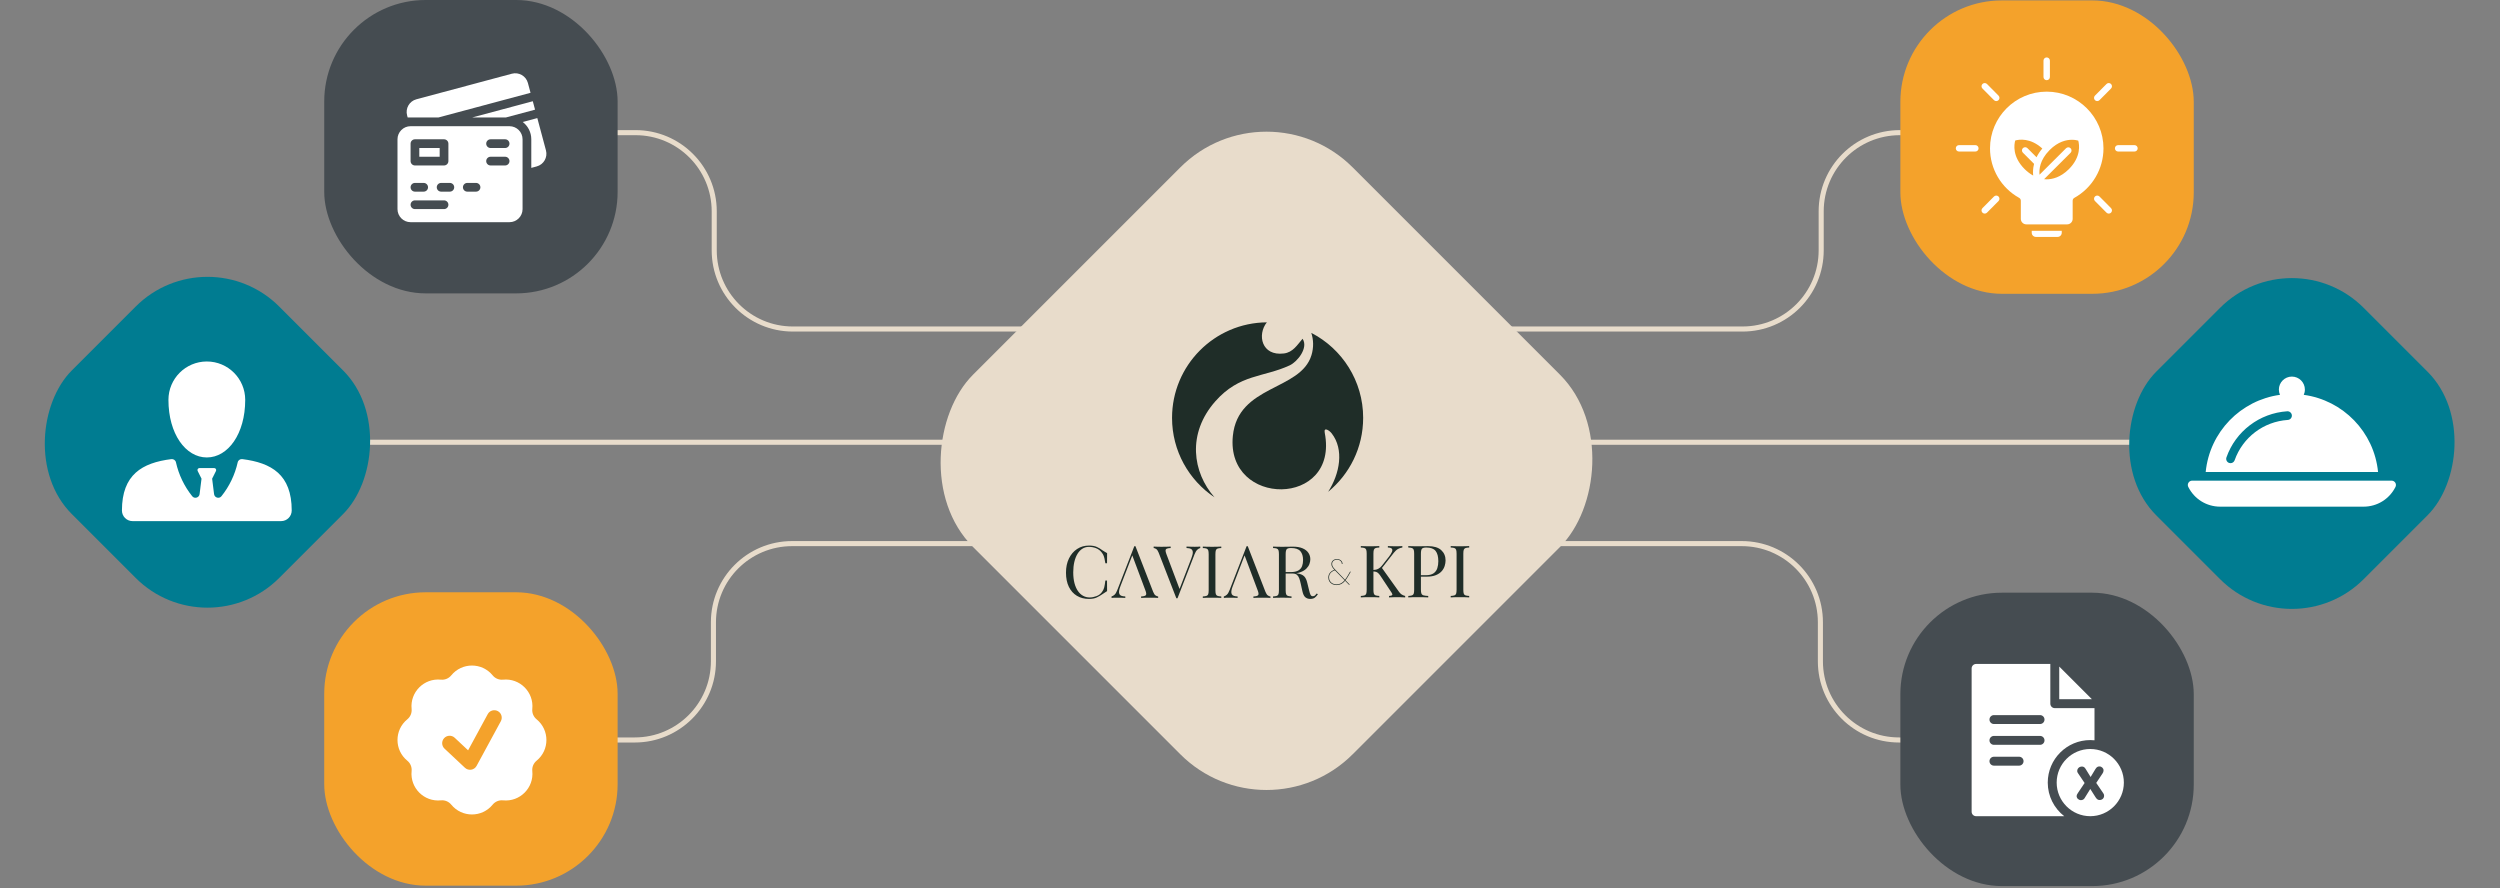 <svg width="985" height="350" viewBox="0 0 985 350" fill="none" xmlns="http://www.w3.org/2000/svg">
<rect x="0" y="0" width="985" height="350" fill="#808080" stroke="none"/>
<path d="M228.055 52.264H250.403C267.524 52.264 281.403 66.143 281.403 83.264V98.634C281.403 115.755 295.282 129.634 312.403 129.634H454.862" stroke="#E8DCCB" stroke-width="2"/>
<path d="M770.583 291.55L748.235 291.55C731.114 291.55 717.235 277.671 717.235 260.55L717.235 245.18C717.235 228.059 703.356 214.18 686.235 214.18L543.776 214.18" stroke="#E8DCCB" stroke-width="2"/>
<path d="M770.895 52.264H748.547C731.426 52.264 717.547 66.143 717.547 83.264V98.634C717.547 115.755 703.668 129.634 686.547 129.634H544.088" stroke="#E8DCCB" stroke-width="2"/>
<path d="M227.743 291.55L250.091 291.55C267.212 291.55 281.091 277.671 281.091 260.55L281.091 245.18C281.091 228.059 294.97 214.18 312.091 214.18L454.55 214.18" stroke="#E8DCCB" stroke-width="2"/>
<path d="M141.325 174.247H848.577" stroke="#E8DCCB" stroke-width="2"/>
<rect x="748.745" y="0.163" width="115.595" height="115.595" rx="40" fill="#F4A22B"/>
<rect x="243.342" y="348.954" width="115.595" height="115.595" rx="40" transform="rotate(-180 243.342 348.954)" fill="#F4A22B"/>
<rect x="748.745" y="233.522" width="115.595" height="115.595" rx="40" fill="#454C51"/>
<rect x="243.342" y="115.595" width="115.595" height="115.595" rx="40" transform="rotate(-180 243.342 115.595)" fill="#454C51"/>
<rect x="903" y="93" width="115.595" height="115.595" rx="40" transform="rotate(45 903 93)" fill="#007C91"/>
<path d="M943.747 190.185C943.432 189.682 942.882 189.375 942.291 189.375H863.708C863.117 189.375 862.567 189.682 862.256 190.185C861.945 190.687 861.914 191.316 862.181 191.845C864.579 196.646 869.4 199.625 874.764 199.625H931.235C936.596 199.625 941.416 196.646 943.822 191.849C944.082 191.316 944.058 190.69 943.747 190.185Z" fill="white"/>
<path d="M907.684 155.564C907.964 154.931 908.125 154.234 908.125 153.5C908.125 150.674 905.825 148.375 903 148.375C900.174 148.375 897.875 150.674 897.875 153.5C897.875 154.235 898.035 154.932 898.316 155.564C882.835 157.692 870.61 170.156 869.042 185.958H936.955C935.386 170.163 923.158 157.692 907.684 155.564ZM901.404 165.455C891.848 166.087 883.617 172.326 880.443 181.349C880.197 182.05 879.534 182.49 878.83 182.49C878.642 182.49 878.451 182.46 878.263 182.395C877.375 182.08 876.907 181.107 877.218 180.215C880.846 169.896 890.252 162.766 901.179 162.045C902.084 161.987 902.932 162.694 902.996 163.637C903.058 164.58 902.347 165.393 901.404 165.455Z" fill="white"/>
<rect x="81.738" y="255.985" width="115.595" height="115.595" rx="40" transform="rotate(-135 81.738 255.985)" fill="#007C91"/>
<path fill-rule="evenodd" clip-rule="evenodd" d="M177.793 266.096C182.006 260.934 189.894 260.934 194.108 266.096C195.098 267.309 196.631 267.944 198.189 267.786C204.819 267.115 210.397 272.693 209.726 279.323C209.568 280.881 210.203 282.414 211.416 283.404C216.578 287.618 216.578 295.506 211.416 299.72C210.203 300.71 209.568 302.243 209.726 303.801C210.397 310.43 204.819 316.008 198.189 315.338C196.631 315.18 195.098 315.815 194.108 317.028C189.894 322.19 182.006 322.19 177.793 317.028C176.802 315.815 175.269 315.18 173.711 315.338C167.082 316.008 161.504 310.43 162.175 303.801C162.332 302.243 161.697 300.71 160.484 299.72C155.322 295.506 155.322 287.618 160.484 283.404C161.697 282.414 162.332 280.881 162.175 279.323C161.504 272.693 167.082 267.115 173.711 267.786C175.269 267.944 176.802 267.309 177.793 266.096ZM197.33 284.16C198.103 282.736 197.575 280.955 196.151 280.182C194.727 279.409 192.946 279.937 192.173 281.361L184.43 295.624L179.155 290.679C177.973 289.571 176.117 289.631 175.008 290.813C173.9 291.995 173.96 293.851 175.142 294.96L183.189 302.503C183.852 303.125 184.766 303.404 185.663 303.259C186.561 303.115 187.34 302.562 187.774 301.763L197.33 284.16Z" fill="white"/>
<path d="M824.203 275.492H811.342V262.629L824.203 275.492Z" fill="white"/>
<path d="M809.584 279.006C808.614 279.006 807.827 278.219 807.827 277.249V261.6H778.58C777.61 261.6 776.823 262.387 776.823 263.357V319.822C776.823 320.792 777.61 321.58 778.58 321.58H813.311C809.36 318.513 806.814 313.719 806.814 308.343C806.814 299.106 814.329 291.591 823.566 291.591C824.128 291.591 824.683 291.619 825.232 291.673V279.006H809.584ZM795.521 301.665H785.609C784.639 301.665 783.852 300.877 783.852 299.907C783.852 298.937 784.639 298.15 785.609 298.15H795.521C796.492 298.15 797.278 298.937 797.278 299.907C797.278 300.877 796.492 301.665 795.521 301.665ZM803.778 293.464H785.609C784.639 293.464 783.852 292.677 783.852 291.707C783.852 290.737 784.639 289.95 785.609 289.95H803.778C804.748 289.95 805.536 290.737 805.536 291.707C805.536 292.677 804.748 293.464 803.778 293.464ZM803.778 285.264H785.609C784.639 285.264 783.852 284.477 783.852 283.507C783.852 282.537 784.639 281.75 785.609 281.75H803.778C804.748 281.75 805.536 282.537 805.536 283.507C805.536 284.477 804.748 285.264 803.778 285.264Z" fill="white"/>
<path d="M823.565 295.106C816.265 295.106 810.328 301.043 810.328 308.342C810.328 315.641 816.265 321.58 823.565 321.58C830.864 321.58 836.802 315.641 836.802 308.342C836.802 301.043 830.864 295.106 823.565 295.106ZM827.238 315.21C826.514 315.215 826.077 314.784 825.615 314.063L823.568 310.845L821.278 314.551C821.039 314.914 820.559 315.255 819.907 315.258C819.064 315.264 818.191 314.595 818.185 313.63C818.183 313.317 818.349 312.954 818.66 312.494L821.334 308.498L818.777 304.705C818.582 304.441 818.411 304.128 818.409 303.791C818.404 303.043 819.001 302.027 820.279 302.018C820.833 302.015 821.292 302.228 821.707 302.901L823.705 306.143L825.59 303.02C826.115 302.124 826.644 301.976 827.199 301.973C828.019 301.967 828.795 302.685 828.8 303.48C828.803 303.988 828.661 304.35 828.446 304.665L825.916 308.467L828.666 312.5C828.861 312.764 829.008 313.053 829.011 313.559C829.017 314.403 828.371 315.202 827.238 315.21Z" fill="white"/>
<path d="M165.208 58.318H173.23V61.756H165.208V58.318Z" fill="white"/>
<path d="M200.734 49.723H161.769C158.926 49.723 156.612 52.036 156.612 54.88V82.384C156.612 85.228 158.926 87.541 161.769 87.541H200.734C203.577 87.541 205.891 85.228 205.891 82.384V54.88C205.891 52.036 203.577 49.723 200.734 49.723ZM161.769 56.599C161.769 55.649 162.539 54.88 163.488 54.88H174.948C175.898 54.88 176.667 55.649 176.667 56.599V63.475C176.667 64.424 175.898 65.194 174.948 65.194H163.488C162.539 65.194 161.769 64.424 161.769 63.475V56.599ZM163.488 72.07H166.926C167.876 72.07 168.645 72.84 168.645 73.789C168.645 74.738 167.876 75.508 166.926 75.508H163.488C162.539 75.508 161.769 74.738 161.769 73.789C161.769 72.84 162.539 72.07 163.488 72.07ZM174.948 82.384H163.488C162.539 82.384 161.769 81.614 161.769 80.665C161.769 79.716 162.539 78.946 163.488 78.946H174.948C175.898 78.946 176.667 79.716 176.667 80.665C176.667 81.614 175.898 82.384 174.948 82.384ZM177.24 75.508H173.802C172.853 75.508 172.083 74.738 172.083 73.789C172.083 72.84 172.853 72.07 173.802 72.07H177.24C178.19 72.07 178.959 72.84 178.959 73.789C178.959 74.738 178.19 75.508 177.24 75.508ZM187.555 75.508H184.116C183.167 75.508 182.397 74.738 182.397 73.789C182.397 72.84 183.167 72.07 184.116 72.07H187.555C188.504 72.07 189.274 72.84 189.274 73.789C189.274 74.738 188.504 75.508 187.555 75.508ZM199.015 65.194H193.285C192.335 65.194 191.566 64.424 191.566 63.475C191.566 62.526 192.335 61.756 193.285 61.756H199.015C199.964 61.756 200.734 62.526 200.734 63.475C200.734 64.424 199.964 65.194 199.015 65.194ZM199.015 58.318H193.285C192.335 58.318 191.566 57.548 191.566 56.599C191.566 55.649 192.335 54.88 193.285 54.88H199.015C199.964 54.88 200.734 55.649 200.734 56.599C200.734 57.548 199.964 58.318 199.015 58.318Z" fill="white"/>
<path d="M215.112 59.255L211.701 46.525L205.961 48.063C208.007 49.636 209.329 52.106 209.329 54.88V66.144L211.465 65.571C214.212 64.835 215.848 62.002 215.112 59.255Z" fill="white"/>
<path d="M199.315 46.285L210.811 43.204L209.921 39.883L186.032 46.285H199.315Z" fill="white"/>
<path d="M160.619 46.285H172.749L209.031 36.563L207.993 32.688C207.257 29.942 204.424 28.306 201.677 29.042L164.04 39.126C161.294 39.862 159.658 42.696 160.394 45.442L160.619 46.285Z" fill="white"/>
<path d="M800.5 91.705C800.5 92.608 801.235 93.342 802.137 93.342H810.695C811.597 93.342 812.332 92.608 812.332 91.705V90.927H800.5V91.705Z" fill="white"/>
<path d="M806.397 36.109C794.083 36.109 784.065 46.128 784.065 58.443C784.065 66.553 788.466 74.034 795.552 77.961C795.954 78.184 796.204 78.608 796.204 79.066V86.228C796.204 87.427 797.178 88.402 798.378 88.402H814.455C815.654 88.402 816.63 87.428 816.63 86.228V79.066C816.63 78.608 816.879 78.184 817.282 77.961C824.367 74.032 828.769 66.553 828.769 58.443C828.766 46.127 818.732 36.109 806.397 36.109ZM797.02 60.158L801.425 64.564C800.962 66.353 800.938 67.939 801.074 69.173C799.911 68.529 798.779 67.69 797.695 66.608C792.767 61.678 793.566 56.892 794.002 55.357C795.479 54.935 799.934 54.209 804.672 58.515C803.674 59.687 802.944 60.844 802.397 61.963L798.804 58.371C798.311 57.877 797.512 57.877 797.018 58.371C796.524 58.864 796.526 59.664 797.02 60.158ZM815.14 66.642C811.801 69.96 808.527 70.657 806.366 70.657C806.006 70.657 805.68 70.633 805.373 70.603L815.813 60.196C816.307 59.703 816.308 58.904 815.815 58.41C815.323 57.915 814.524 57.915 814.029 58.407L803.574 68.831C803.465 67.756 803.508 66.323 804.021 64.689C804.025 64.68 804.026 64.67 804.03 64.662C804.554 63.005 805.569 61.151 807.412 59.266C807.444 59.23 807.49 59.207 807.518 59.164C807.521 59.158 807.521 59.151 807.525 59.145C807.545 59.125 807.561 59.107 807.581 59.087C810.898 55.77 814.164 55.072 816.319 55.072C817.436 55.072 818.316 55.257 818.831 55.398C819.255 56.933 820.041 61.741 815.14 66.642Z" fill="white"/>
<path d="M806.397 31.597C807.096 31.597 807.661 31.032 807.661 30.334V23.889C807.661 23.191 807.096 22.626 806.397 22.626C805.7 22.626 805.134 23.191 805.134 23.889V30.335C805.134 31.032 805.701 31.597 806.397 31.597Z" fill="white"/>
<path d="M829.958 33.096L825.409 37.68C824.918 38.175 824.922 38.975 825.417 39.466C825.663 39.71 825.985 39.833 826.306 39.833C826.632 39.833 826.957 39.707 827.203 39.459L831.752 34.875C832.243 34.379 832.239 33.58 831.744 33.089C831.248 32.596 830.447 32.6 829.958 33.096Z" fill="white"/>
<path d="M840.986 57.178H834.54C833.843 57.178 833.277 57.743 833.277 58.441C833.277 59.14 833.843 59.704 834.54 59.704H840.986C841.685 59.704 842.25 59.14 842.25 58.441C842.25 57.743 841.685 57.178 840.986 57.178Z" fill="white"/>
<path d="M827.203 77.425C826.712 76.929 825.913 76.926 825.417 77.418C824.922 77.909 824.918 78.709 825.409 79.204L829.958 83.787C830.204 84.035 830.529 84.16 830.855 84.16C831.176 84.16 831.498 84.038 831.744 83.794C832.239 83.303 832.243 82.503 831.752 82.008L827.203 77.425Z" fill="white"/>
<path d="M785.63 39.459C785.876 39.707 786.201 39.833 786.527 39.833C786.848 39.833 787.17 39.71 787.416 39.466C787.911 38.975 787.915 38.175 787.424 37.68L782.875 33.096C782.385 32.601 781.586 32.597 781.089 33.089C780.594 33.58 780.59 34.379 781.082 34.875L785.63 39.459Z" fill="white"/>
<path d="M778.29 57.178H771.846C771.148 57.178 770.583 57.743 770.583 58.441C770.583 59.14 771.148 59.704 771.846 59.704H778.291C778.99 59.704 779.554 59.14 779.554 58.441C779.554 57.743 778.988 57.178 778.29 57.178Z" fill="white"/>
<path d="M785.63 77.425L781.082 82.008C780.59 82.503 780.594 83.303 781.089 83.794C781.335 84.038 781.656 84.16 781.978 84.16C782.304 84.16 782.629 84.035 782.875 83.787L787.424 79.204C787.915 78.709 787.911 77.909 787.416 77.418C786.92 76.926 786.121 76.929 785.63 77.425Z" fill="white"/>
<path d="M93.657 182.146C92.562 187.061 90.358 191.63 87.245 195.52C86.343 196.647 84.519 196.106 84.34 194.673L83.58 188.598L85.099 185.56C85.361 185.035 84.98 184.417 84.392 184.417H78.587C78 184.417 77.618 185.035 77.88 185.56L79.399 188.598L78.64 194.672C78.461 196.105 76.637 196.647 75.734 195.52C72.621 191.63 70.418 187.061 69.323 182.146C69.138 181.319 68.34 180.783 67.5 180.89C56.017 182.352 48.044 186.967 48.044 201.14C48.044 203.448 49.916 205.32 52.225 205.32H110.754C113.063 205.32 114.935 203.448 114.935 201.14C114.935 186.967 106.962 182.352 95.48 180.89C94.64 180.783 93.841 181.319 93.657 182.146Z" fill="white"/>
<path d="M81.49 142.425C73.136 142.425 66.365 149.196 66.365 157.55C66.365 170.944 73.136 180.236 81.49 180.236C89.843 180.236 96.614 170.944 96.614 157.55C96.614 149.196 89.843 142.425 81.49 142.425Z" fill="white"/>
<rect x="499" y="32" width="211.52" height="211.52" rx="48" transform="rotate(45 499 32)" fill="#E8DCCB"/>
<path d="M429.088 214.952C430.345 214.952 431.377 215.138 432.187 215.51C432.996 215.882 433.715 216.313 434.344 216.81C434.724 217.095 436.199 217.924 436.199 217.924C436.179 218.933 436.171 220.267 436.171 221.922H435.514C435.381 221.104 435.257 220.45 435.141 219.965C435.026 219.48 434.888 219.065 434.727 218.721C434.566 218.377 434.352 218.036 434.084 217.692C433.495 216.911 432.75 216.345 431.857 215.992C430.96 215.64 430.018 215.465 429.029 215.465C428.095 215.465 427.252 215.699 426.499 216.164C425.746 216.632 425.101 217.303 424.557 218.177C424.015 219.054 423.595 220.112 423.299 221.347C423.003 222.584 422.856 223.974 422.856 225.517C422.856 227.059 423.017 228.531 423.341 229.758C423.666 230.987 424.117 232.019 424.698 232.856C425.278 233.694 425.964 234.328 426.753 234.757C427.543 235.185 428.394 235.4 429.31 235.4C430.168 235.4 431.061 235.228 431.995 234.886C432.928 234.543 433.661 233.993 434.194 233.229C434.611 232.676 434.905 232.075 435.065 231.43C435.226 230.781 435.376 229.879 435.508 228.717H436.165C436.165 230.451 436.173 231.844 436.193 232.901C436.193 232.901 434.755 233.849 434.338 234.117C433.633 234.613 432.886 235.044 432.096 235.417C431.307 235.789 430.292 235.975 429.054 235.975C427.244 235.975 425.659 235.566 424.297 234.746C422.935 233.928 421.878 232.746 421.128 231.204C420.375 229.662 420 227.804 420 225.635C420 223.467 420.389 221.637 421.17 220.035C421.951 218.437 423.023 217.188 424.385 216.294C425.746 215.4 427.311 214.952 429.082 214.952H429.088Z" fill="#1F2D28"/>
<path d="M447.37 215.208L454.341 233.175C454.625 233.9 454.95 234.379 455.311 234.619C455.671 234.858 456.004 234.985 456.312 235.005V235.577C455.931 235.541 455.463 235.515 454.913 235.507C454.36 235.498 453.808 235.493 453.255 235.493C452.513 235.493 451.817 235.498 451.168 235.507C450.52 235.515 449.998 235.541 449.598 235.577V235.005C450.568 234.968 451.188 234.802 451.453 234.506C451.718 234.21 451.662 233.578 451.281 232.605L445.969 218.408L446.426 218.036L441.455 230.947C441.15 231.709 440.97 232.352 440.913 232.876C440.857 233.401 440.908 233.815 441.071 234.12C441.232 234.424 441.508 234.644 441.9 234.777C442.289 234.909 442.78 234.985 443.372 235.005V235.577C442.839 235.541 442.281 235.515 441.7 235.507C441.119 235.498 440.581 235.493 440.087 235.493C439.594 235.493 439.208 235.498 438.872 235.507C438.539 235.515 438.229 235.541 437.944 235.577V235.005C438.325 234.909 438.717 234.686 439.114 234.334C439.515 233.981 439.876 233.378 440.2 232.521L446.914 215.211H447.37V215.208Z" fill="#1F2D28"/>
<path d="M472.905 215.352V215.924C472.544 216 472.158 216.22 471.749 216.581C471.34 216.942 470.974 217.551 470.649 218.408L463.936 235.718H463.479L456.509 217.751C456.224 217.027 455.9 216.547 455.539 216.308C455.178 216.071 454.842 215.941 454.538 215.922V215.349C454.918 215.369 455.389 215.389 455.95 215.406C456.512 215.425 457.059 215.434 457.592 215.434C458.333 215.434 459.03 215.425 459.678 215.406C460.327 215.386 460.848 215.369 461.249 215.349V215.922C460.6 215.941 460.109 216.017 459.777 216.15C459.444 216.282 459.264 216.516 459.235 216.849C459.207 217.182 459.317 217.673 459.565 218.321L464.877 232.402L464.421 232.887L469.392 219.976C469.792 218.947 469.981 218.143 469.964 217.563C469.944 216.982 469.724 216.567 469.307 216.319C468.887 216.071 468.278 215.938 467.48 215.919V215.346C468.033 215.366 468.594 215.386 469.166 215.403C469.739 215.422 470.271 215.431 470.765 215.431C471.258 215.431 471.67 215.422 471.994 215.403C472.319 215.383 472.623 215.366 472.908 215.346L472.905 215.352Z" fill="#1F2D28"/>
<path d="M481.189 215.352V215.924C480.541 215.944 480.05 216.015 479.717 216.139C479.384 216.263 479.159 216.491 479.046 216.824C478.931 217.157 478.874 217.675 478.874 218.38V232.549C478.874 233.234 478.931 233.747 479.046 234.091C479.162 234.435 479.384 234.664 479.717 234.777C480.05 234.892 480.541 234.968 481.189 235.005V235.577C480.752 235.541 480.202 235.515 479.545 235.507C478.888 235.498 478.226 235.493 477.56 235.493C476.819 235.493 476.122 235.498 475.474 235.507C474.825 235.515 474.303 235.541 473.903 235.577V235.005C474.552 234.968 475.039 234.889 475.375 234.777C475.708 234.661 475.933 234.433 476.046 234.091C476.162 233.747 476.218 233.234 476.218 232.549V218.38C476.218 217.675 476.162 217.157 476.046 216.824C475.93 216.491 475.708 216.263 475.375 216.139C475.042 216.015 474.552 215.944 473.903 215.924V215.352C474.303 215.372 474.825 215.391 475.474 215.408C476.122 215.428 476.816 215.437 477.56 215.437C478.226 215.437 478.888 215.428 479.545 215.408C480.202 215.389 480.749 215.372 481.189 215.352Z" fill="#1F2D28"/>
<path d="M491.616 215.208L498.586 233.175C498.871 233.9 499.195 234.379 499.556 234.619C499.917 234.858 500.25 234.985 500.557 235.005V235.577C500.177 235.541 499.709 235.515 499.159 235.507C498.606 235.498 498.054 235.493 497.501 235.493C496.759 235.493 496.063 235.498 495.414 235.507C494.766 235.515 494.244 235.541 493.844 235.577V235.005C494.814 234.968 495.434 234.802 495.699 234.506C495.964 234.21 495.908 233.578 495.527 232.605L490.215 218.408L490.672 218.036L485.701 230.947C485.396 231.709 485.216 232.352 485.159 232.876C485.103 233.401 485.154 233.815 485.317 234.12C485.478 234.424 485.754 234.644 486.146 234.777C486.535 234.909 487.026 234.985 487.618 235.005V235.577C487.085 235.541 486.527 235.515 485.946 235.507C485.365 235.498 484.827 235.493 484.333 235.493C483.84 235.493 483.453 235.498 483.118 235.507C482.785 235.515 482.475 235.541 482.19 235.577V235.005C482.571 234.909 482.963 234.686 483.36 234.334C483.761 233.981 484.122 233.378 484.446 232.521L491.159 215.211H491.616V215.208Z" fill="#1F2D28"/>
<path d="M501.584 215.352C501.984 215.372 502.506 215.391 503.154 215.408C503.803 215.428 504.44 215.437 505.069 215.437C505.963 215.437 506.82 215.428 507.64 215.408C508.458 215.389 509.039 215.38 509.383 215.38C510.925 215.38 512.205 215.6 513.226 216.037C514.244 216.474 515.005 217.069 515.51 217.822C516.015 218.575 516.266 219.418 516.266 220.351C516.266 220.924 516.15 221.533 515.922 222.178C515.693 222.827 515.298 223.436 514.737 224.005C514.176 224.578 513.409 225.049 512.439 225.418C511.469 225.79 510.24 225.976 508.754 225.976H506.01V225.404H508.466C509.817 225.404 510.852 225.19 511.565 224.761C512.279 224.333 512.764 223.76 513.023 223.047C513.28 222.333 513.409 221.538 513.409 220.661C513.409 219.158 513.051 217.991 512.338 217.162C511.624 216.333 510.401 215.919 508.667 215.919C507.79 215.919 507.22 216.079 506.952 216.404C506.684 216.728 506.552 217.385 506.552 218.375V232.543C506.552 233.229 506.608 233.742 506.724 234.086C506.839 234.43 507.062 234.658 507.395 234.771C507.728 234.886 508.218 234.963 508.867 234.999V235.572C508.43 235.535 507.88 235.51 507.223 235.501C506.566 235.493 505.903 235.487 505.238 235.487C504.496 235.487 503.8 235.493 503.151 235.501C502.503 235.51 501.981 235.535 501.581 235.572V234.999C502.229 234.963 502.717 234.884 503.053 234.771C503.385 234.655 503.611 234.427 503.724 234.086C503.839 233.742 503.896 233.229 503.896 232.543V218.375C503.896 217.67 503.839 217.151 503.724 216.818C503.608 216.485 503.385 216.257 503.053 216.133C502.72 216.009 502.229 215.938 501.581 215.919V215.346L501.584 215.352ZM506.126 225.491C507.155 225.531 507.964 225.573 508.554 225.621C509.143 225.669 509.625 225.711 509.997 225.751C510.37 225.79 510.725 225.835 511.069 225.895C512.343 226.103 513.263 226.49 513.827 227.051C514.388 227.612 514.802 228.483 515.07 229.664L515.783 232.577C515.972 233.415 516.17 234.021 516.37 234.39C516.57 234.762 516.88 234.937 517.298 234.917C517.622 234.898 517.892 234.793 518.112 234.604C518.332 234.416 518.564 234.156 518.812 233.832L519.24 234.145C518.84 234.734 518.425 235.188 517.997 235.501C517.568 235.814 516.965 235.972 516.184 235.972C515.479 235.972 514.861 235.763 514.328 235.343C513.796 234.926 513.395 234.105 513.13 232.887L512.501 230.031C512.329 229.213 512.135 228.503 511.915 227.902C511.695 227.302 511.39 226.831 511.001 226.49C510.612 226.146 510.034 225.976 509.273 225.976H506.188L506.132 225.491H506.126Z" fill="#1F2D28"/>
<path d="M530.133 228.621L531.83 230.375H531.489L529.978 228.821C529.484 229.411 528.968 229.842 528.43 230.113C527.891 230.383 527.271 230.519 526.569 230.519C525.96 230.519 525.41 230.392 524.922 230.141C524.431 229.89 524.051 229.538 523.774 229.086C523.498 228.635 523.36 228.119 523.36 227.538C523.36 226.825 523.563 226.216 523.972 225.706C524.381 225.198 524.964 224.795 525.726 224.502L525.754 224.488C525.353 224.079 525.057 223.695 524.863 223.34C524.668 222.985 524.569 222.615 524.569 222.235C524.569 221.645 524.775 221.169 525.19 220.808C525.604 220.447 526.137 220.267 526.794 220.267C527.166 220.267 527.516 220.343 527.849 220.495C528.181 220.647 528.449 220.87 528.655 221.166C528.858 221.462 528.963 221.809 528.963 222.207H528.678C528.678 221.693 528.489 221.284 528.114 220.98C527.739 220.675 527.299 220.523 526.794 220.523C526.213 220.523 525.745 220.678 525.39 220.986C525.035 221.296 524.854 221.705 524.854 222.218C524.854 222.57 524.945 222.909 525.125 223.239C525.305 223.566 525.582 223.915 525.951 224.287L529.93 228.424C530.319 227.93 530.742 227.282 531.198 226.484L531.912 225.243H532.211L531.356 226.741C530.9 227.53 530.491 228.156 530.13 228.624L530.133 228.621ZM528.314 229.856C528.822 229.594 529.309 229.185 529.775 228.624L525.954 224.702L525.796 224.758C524.361 225.3 523.642 226.227 523.642 227.538C523.642 228.06 523.769 228.528 524.02 228.937C524.271 229.346 524.62 229.667 525.069 229.899C525.514 230.133 526.013 230.248 526.566 230.248C527.223 230.248 527.804 230.118 528.314 229.856Z" fill="#1F2D28"/>
<path d="M543.444 215.152V215.724C542.796 215.744 542.305 215.814 541.972 215.938C541.64 216.063 541.414 216.291 541.301 216.624C541.186 216.956 541.129 217.475 541.129 218.18V232.349C541.129 233.034 541.186 233.547 541.301 233.891C541.417 234.235 541.64 234.464 541.972 234.576C542.305 234.692 542.796 234.768 543.444 234.805V235.377C543.007 235.34 542.457 235.315 541.8 235.307C541.143 235.298 540.481 235.293 539.815 235.293C539.074 235.293 538.377 235.298 537.729 235.307C537.08 235.315 536.559 235.34 536.158 235.377V234.805C536.807 234.768 537.295 234.689 537.63 234.576C537.963 234.461 538.188 234.232 538.301 233.891C538.417 233.547 538.473 233.034 538.473 232.349V218.18C538.473 217.475 538.417 216.956 538.301 216.624C538.186 216.291 537.963 216.063 537.63 215.938C537.297 215.814 536.807 215.744 536.158 215.724V215.152C536.559 215.172 537.08 215.191 537.729 215.208C538.377 215.228 539.071 215.236 539.815 215.236C540.481 215.236 541.143 215.228 541.8 215.208C542.457 215.188 543.004 215.172 543.444 215.152ZM552.526 215.152V215.724C551.937 215.8 551.365 215.992 550.812 216.297C550.259 216.601 549.707 217.106 549.154 217.811L543.642 224.865L544.27 223.467L551.125 233.065C551.449 233.542 551.802 233.914 552.182 234.179C552.563 234.447 553.048 234.655 553.64 234.808V235.38C553.183 235.343 552.616 235.318 551.94 235.309C551.263 235.301 550.688 235.295 550.211 235.295C549.887 235.295 549.492 235.301 549.027 235.309C548.559 235.318 547.975 235.343 547.27 235.38V234.808C547.919 234.771 548.328 234.655 548.5 234.464C548.672 234.275 548.604 233.959 548.3 233.522L544.129 227.237C543.749 226.647 543.41 226.205 543.114 225.909C542.818 225.613 542.514 225.418 542.201 225.322C541.888 225.226 541.49 225.17 541.016 225.15V224.578C541.817 224.558 542.488 224.403 543.03 224.107C543.571 223.811 544.025 223.436 544.386 222.979L547.129 219.494C547.758 218.693 548.187 218.019 548.415 217.467C548.644 216.914 548.635 216.491 548.387 216.195C548.139 215.899 547.614 215.744 546.816 215.724V215.152C547.177 215.172 547.55 215.186 547.93 215.194C548.311 215.203 548.686 215.214 549.058 215.222C549.43 215.231 549.777 215.236 550.101 215.236C550.598 215.236 551.054 215.228 551.472 215.208C551.889 215.188 552.244 215.172 552.529 215.152H552.526Z" fill="#1F2D28"/>
<path d="M554.869 215.152C555.27 215.172 555.791 215.191 556.44 215.208C557.088 215.228 557.726 215.236 558.354 215.236C559.248 215.236 560.105 215.228 560.926 215.208C561.744 215.188 562.324 215.18 562.668 215.18C564.972 215.18 566.695 215.704 567.84 216.751C568.982 217.797 569.554 219.15 569.554 220.808C569.554 221.493 569.438 222.212 569.21 222.965C568.982 223.718 568.587 224.412 568.026 225.052C567.465 225.689 566.698 226.208 565.728 226.608C564.758 227.008 563.528 227.209 562.042 227.209H559.299V226.636H561.755C563.105 226.636 564.14 226.38 564.854 225.864C565.567 225.35 566.052 224.674 566.311 223.836C566.568 222.999 566.698 222.094 566.698 221.124C566.698 219.314 566.34 217.963 565.626 217.066C564.913 216.173 563.689 215.724 561.955 215.724C561.078 215.724 560.509 215.885 560.241 216.209C559.973 216.533 559.84 217.19 559.84 218.18V232.349C559.84 233.034 559.911 233.547 560.055 233.891C560.198 234.235 560.478 234.464 560.898 234.576C561.315 234.692 561.927 234.768 562.725 234.805V235.377C562.229 235.34 561.6 235.315 560.838 235.307C560.077 235.298 559.305 235.293 558.524 235.293C557.742 235.293 557.086 235.298 556.437 235.307C555.788 235.315 555.267 235.34 554.866 235.377V234.805C555.515 234.768 556.003 234.689 556.338 234.576C556.671 234.461 556.897 234.232 557.009 233.891C557.125 233.547 557.181 233.034 557.181 232.349V218.18C557.181 217.475 557.125 216.956 557.009 216.624C556.894 216.291 556.671 216.063 556.338 215.938C556.006 215.814 555.515 215.744 554.866 215.724V215.152H554.869Z" fill="#1F2D28"/>
<path d="M578.865 215.152V215.724C578.216 215.744 577.725 215.814 577.393 215.938C577.06 216.063 576.834 216.291 576.722 216.624C576.606 216.956 576.55 217.475 576.55 218.18V232.349C576.55 233.034 576.606 233.547 576.722 233.891C576.837 234.235 577.06 234.464 577.393 234.576C577.725 234.692 578.216 234.768 578.865 234.805V235.377C578.428 235.34 577.878 235.315 577.221 235.307C576.564 235.298 575.901 235.293 575.236 235.293C574.494 235.293 573.798 235.298 573.149 235.307C572.501 235.315 571.979 235.34 571.579 235.377V234.805C572.227 234.768 572.715 234.689 573.05 234.576C573.383 234.461 573.609 234.232 573.722 233.891C573.837 233.547 573.894 233.034 573.894 232.349V218.18C573.894 217.475 573.837 216.956 573.722 216.624C573.606 216.291 573.383 216.063 573.05 215.938C572.718 215.814 572.227 215.744 571.579 215.724V215.152C571.979 215.172 572.501 215.191 573.149 215.208C573.798 215.228 574.491 215.236 575.236 215.236C575.901 215.236 576.564 215.228 577.221 215.208C577.878 215.188 578.425 215.172 578.865 215.152Z" fill="#1F2D28"/>
<path d="M508.117 143.963C497.797 148.751 488.393 147.318 478.871 158.084C467.587 170.834 469.879 186.117 478.519 195.952C468.43 189.199 461.787 177.697 461.787 164.648C461.787 143.955 478.479 127.161 499.13 127C495.251 131.892 497.038 140.368 505.855 139.265C509.425 138.817 511.083 135.95 513.206 133.471C515.592 136.987 511.238 142.514 508.117 143.963Z" fill="#1F2D28"/>
<path d="M537.083 164.645C537.083 176.389 531.709 186.875 523.284 193.78C527.868 186.655 529.667 177.133 524.668 170.73C523.749 169.554 521.473 168.088 521.947 170.513C527.694 200.057 482.937 199.961 485.74 171.77C487.756 151.514 512.465 154.046 516.728 139.906C517.63 136.917 517.546 133.826 516.641 131.151C528.782 137.399 537.086 150.053 537.086 164.648L537.083 164.645Z" fill="#1F2D28"/>
</svg>
